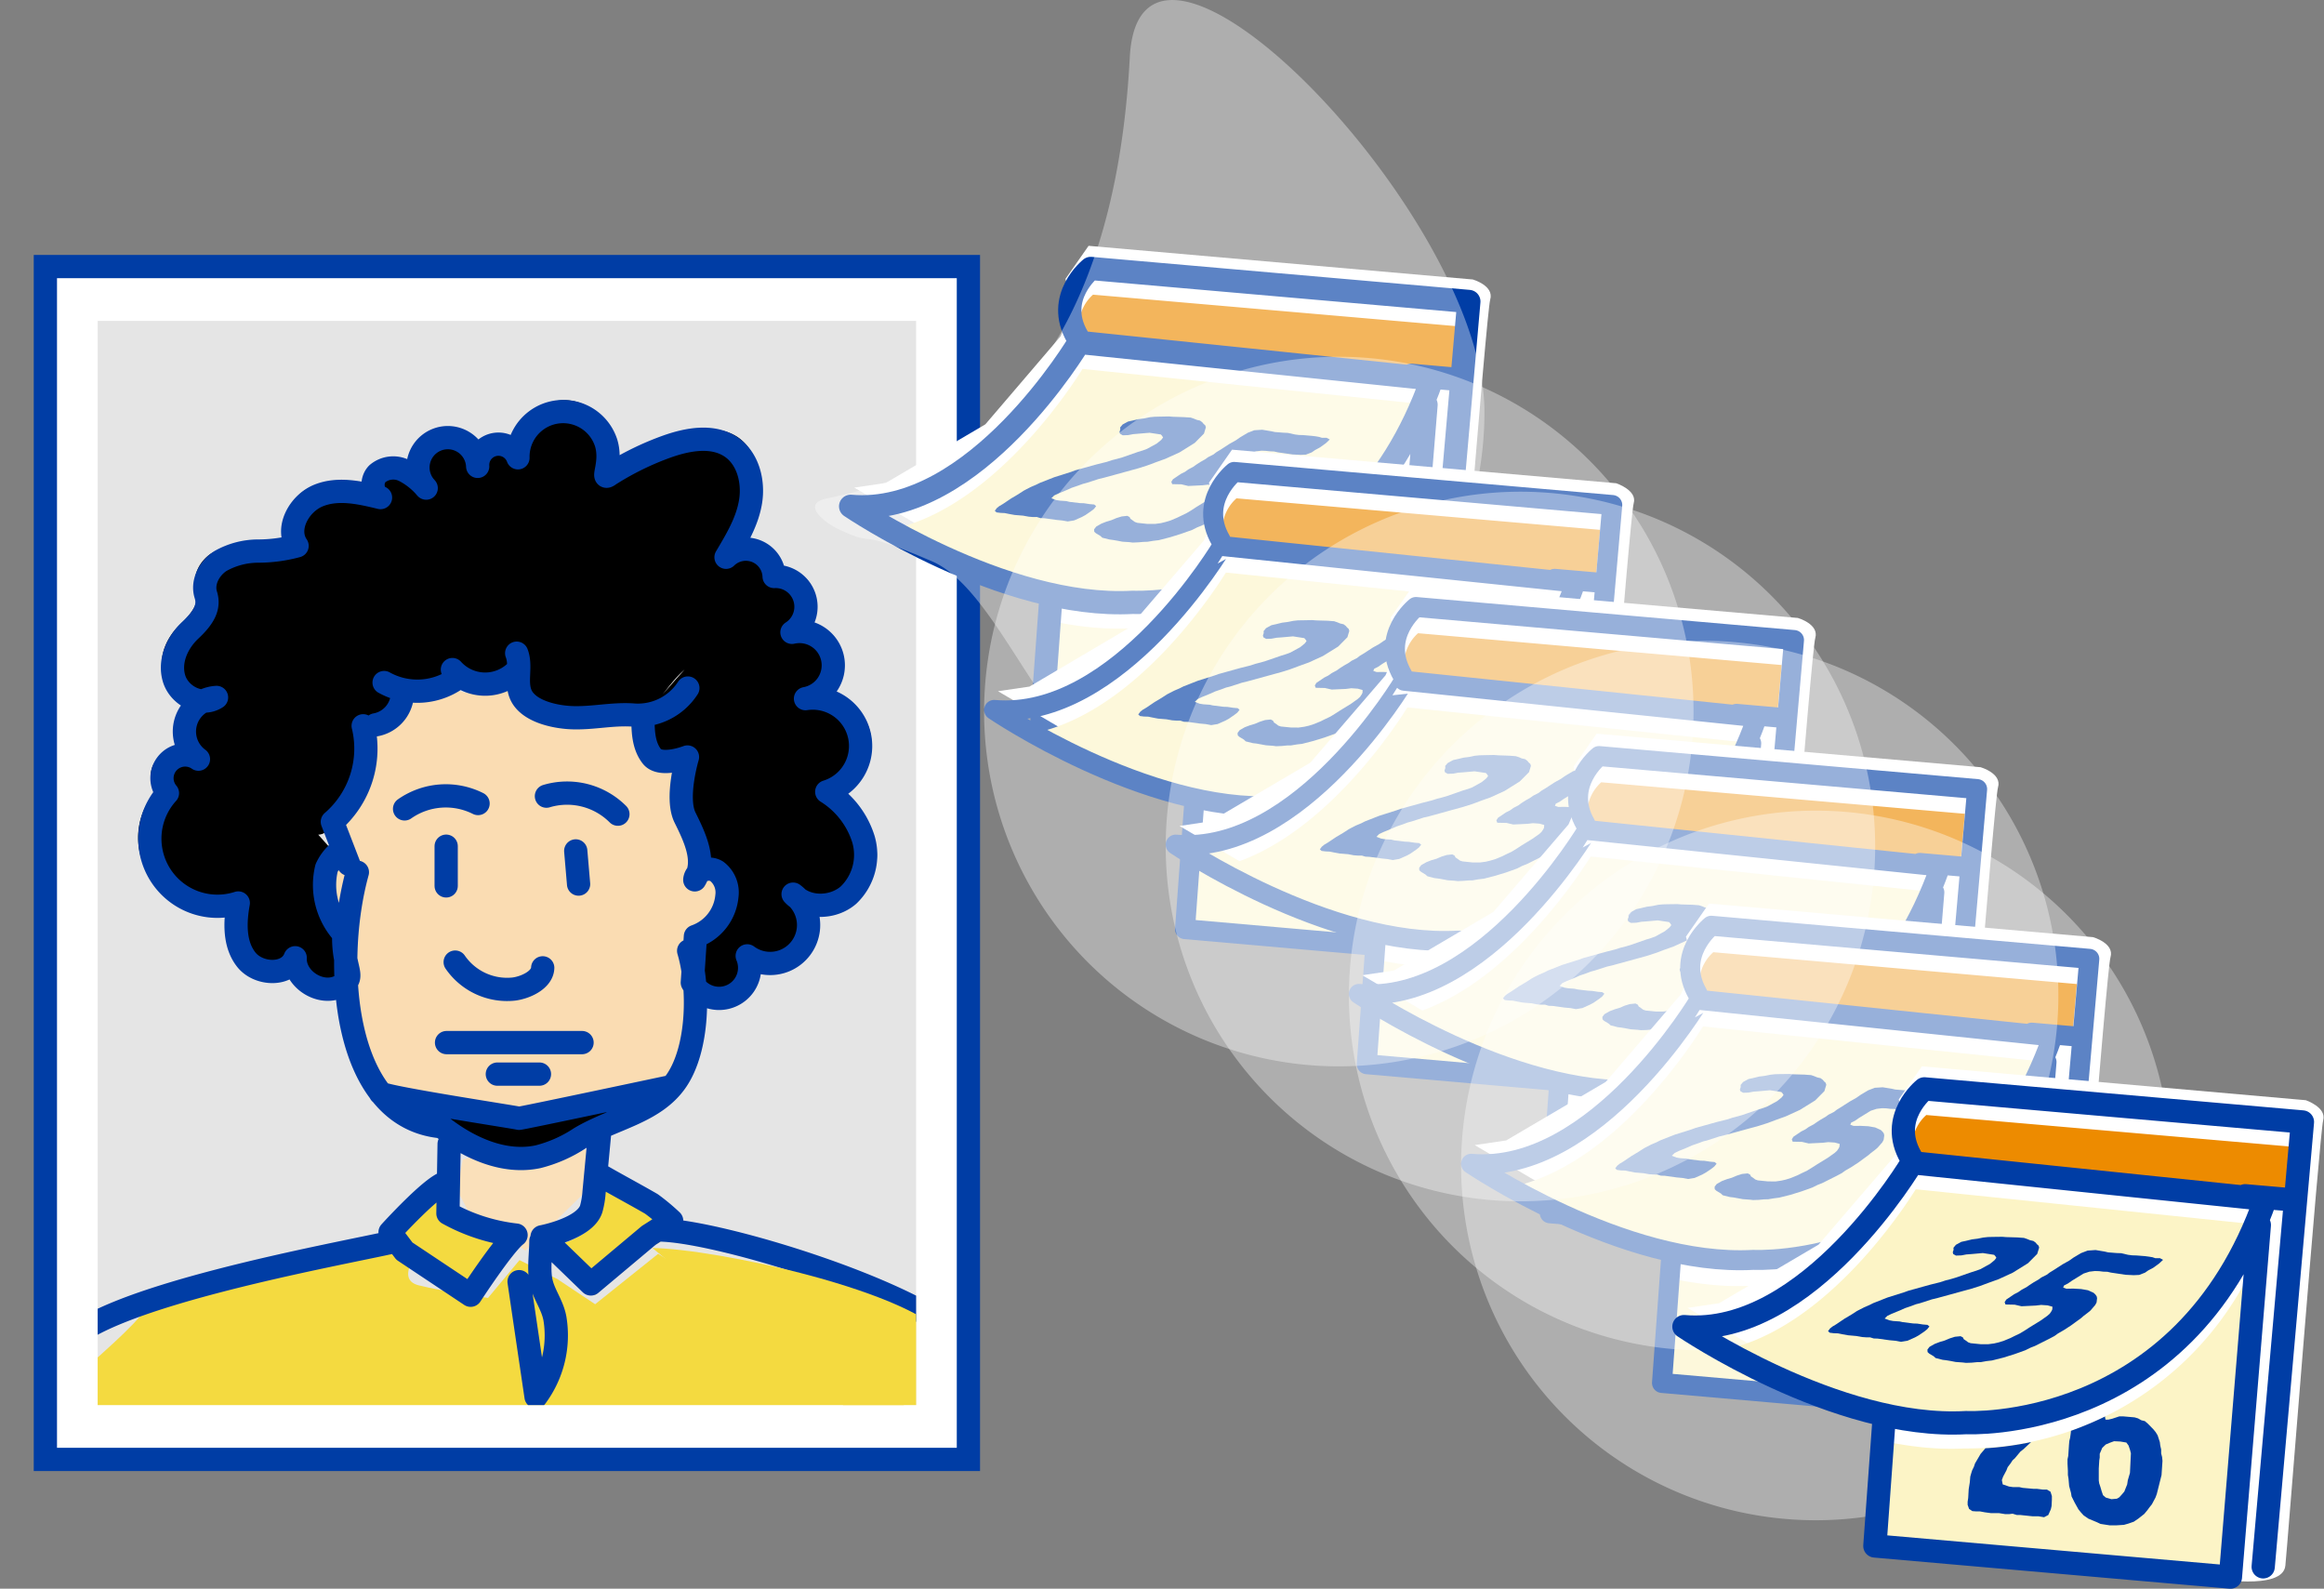 <svg xmlns="http://www.w3.org/2000/svg" xmlns:xlink="http://www.w3.org/1999/xlink" viewBox="0 0 368.78 252.05"><rect x="0" y="0" width="368.78" height="252.05" fill="#808080" stroke="none"/><defs><style>.cls-1,.cls-17,.cls-3,.cls-9{fill:none;}.cls-2{fill:#fff;}.cls-17,.cls-3,.cls-9{stroke:#003da5;}.cls-3,.cls-9{stroke-width:3.69px;}.cls-4{fill:#e5e5e5;}.cls-5{clip-path:url(#clip-path);}.cls-6{fill:#f4da40;}.cls-7{fill:#fadcb2;}.cls-8{fill:#fae0ba;}.cls-17,.cls-9{stroke-linecap:round;stroke-linejoin:round;}.cls-10{fill:#fcf4c6;}.cls-11{clip-path:url(#clip-path-2);}.cls-12{fill:#003da5;}.cls-13{fill:#ed8b00;}.cls-14{opacity:0.36;}.cls-15{clip-path:url(#clip-path-3);}.cls-16{clip-path:url(#clip-path-4);}.cls-17{stroke-width:3.17px;}.cls-18{clip-path:url(#clip-path-5);}.cls-19{clip-path:url(#clip-path-6);}.cls-20{clip-path:url(#clip-path-7);}.cls-21{clip-path:url(#clip-path-8);}.cls-22{clip-path:url(#clip-path-9);}.cls-23{clip-path:url(#clip-path-10);}.cls-24{clip-path:url(#clip-path-11);}.cls-25{clip-path:url(#clip-path-12);}</style><clipPath id="clip-path" transform="translate(5.36 -1)"><rect class="cls-1" x="10.14" y="51.92" width="129.87" height="172"/></clipPath><clipPath id="clip-path-2" transform="translate(5.36 -1)"><path class="cls-1" d="M193.63,96.8a49.47,49.47,0,0,1-19.41,3.87,42.7,42.7,0,0,1-6.06-.11h0q-2.76-.25-5.5-.78l-1.27,17.43,53.28,4.66,3.7-47.31A49.49,49.49,0,0,1,193.63,96.8"/></clipPath><clipPath id="clip-path-3" transform="translate(5.36 -1)"><rect class="cls-1" x="122.98" width="108.22" height="123.63"/></clipPath><clipPath id="clip-path-4" transform="translate(5.36 -1)"><path class="cls-1" d="M216.39,129.11A49.68,49.68,0,0,1,197,133a44.28,44.28,0,0,1-6.06-.12h0a54.67,54.67,0,0,1-5.5-.77l-1.27,17.43,53.28,4.66,3.7-47.31a49.49,49.49,0,0,1-24.74,22.24"/></clipPath><clipPath id="clip-path-5" transform="translate(5.36 -1)"><path class="cls-1" d="M245.21,150.52a49.68,49.68,0,0,1-19.41,3.87,44.28,44.28,0,0,1-6.06-.12h0a54.31,54.31,0,0,1-5.5-.78L213,170.92l53.28,4.66,3.7-47.31a49.52,49.52,0,0,1-24.74,22.25"/></clipPath><clipPath id="clip-path-6" transform="translate(5.36 -1)"><path class="cls-1" d="M274.28,174.17A49.69,49.69,0,0,1,254.86,178a44.16,44.16,0,0,1-6.05-.12h0a54.31,54.31,0,0,1-5.5-.78L242,194.57l53.28,4.66,3.7-47.31a49.52,49.52,0,0,1-24.74,22.25"/></clipPath><clipPath id="clip-path-7" transform="translate(5.36 -1)"><path class="cls-1" d="M292.09,201.12A49.72,49.72,0,0,1,272.67,205a44.31,44.31,0,0,1-6.06-.12h0a54.08,54.08,0,0,1-5.49-.77l-1.27,17.43,53.28,4.66,3.69-47.31a49.52,49.52,0,0,1-24.73,22.24"/></clipPath><clipPath id="clip-path-8" transform="translate(5.36 -1)"><rect class="cls-1" x="149.8" y="56.61" width="114.57" height="114.57"/></clipPath><clipPath id="clip-path-9" transform="translate(5.36 -1)"><rect class="cls-1" x="178.62" y="78.02" width="114.57" height="114.57"/></clipPath><clipPath id="clip-path-10" transform="translate(5.36 -1)"><rect class="cls-1" x="207.69" y="101.67" width="114.57" height="114.57"/></clipPath><clipPath id="clip-path-11" transform="translate(5.36 -1)"><rect class="cls-1" x="225.49" y="128.62" width="114.57" height="114.57"/></clipPath><clipPath id="clip-path-12" transform="translate(5.36 -1)"><path class="cls-1" d="M325.86,227a49.71,49.71,0,0,1-19.41,3.87,44.28,44.28,0,0,1-6.06-.12h0c-1.84-.16-3.68-.43-5.5-.77l-1.27,17.42L346.9,252l3.69-47.31A49.52,49.52,0,0,1,325.86,227"/></clipPath></defs><title>kuva7</title><g id="Layer_2" data-name="Layer 2"><g id="Layer_1-2" data-name="Layer 1"><rect class="cls-2" x="7.2" y="42.29" width="146.47" height="189.25"/><rect class="cls-3" x="7.2" y="42.29" width="146.47" height="189.25"/><rect class="cls-4" x="15.5" y="50.91" width="129.87" height="172"/><g class="cls-5"><path class="cls-6" d="M-5.36,235.92c.59-8.57,16.57-19.47,22.15-26,4.5-8,36.36-9.07,44.73-11,0,0-4.44,5-.44,6s11,2,11,2l5-6,6,3,6,4,10-8,54.47,33.52Z" transform="translate(5.36 -1)"/><path class="cls-6" d="M66.55,184.22q-.09,5.5-.2,11a28.9,28.9,0,0,0,10.82,3.45c-2,1.54-7.21,9.54-7.21,9.54l-10.51-7-2.28-3s6.77-7.46,8.9-7.87" transform="translate(5.36 -1)"/><path class="cls-6" d="M90.49,182l-.94,9.86a12.8,12.8,0,0,1-.44,2.69c-1,3.15-7.81,4.43-7.81,4.43l7.75,7.48,9.14-7.68,3.65-2.31a32.84,32.84,0,0,0-3.2-2.74c-2.54-1.47-5.67-3.14-8.21-4.61" transform="translate(5.36 -1)"/><path class="cls-7" d="M61.17,112c0-1,3,0,5-1s.5,0,4,0a17.71,17.71,0,0,0,6-1s1.5,5,9.5,5,10.5,0,10.5,1,2,6,4,6h3s-1,8,0,10,1,8,1,8,7.5,0,6,3a36.77,36.77,0,0,1-4,6s-4,0-3,4,2.83,13.42.83,17.42-6,3-9,6S81.17,187,72.17,182,54,177.42,52,169.42,50.17,150,49.17,148s-2-3-2-6a35.48,35.48,0,0,1,1-7s-2-2,1-6,4-6,4.5-9,.5-3,2.5-5a14.63,14.63,0,0,1,5-3" transform="translate(5.36 -1)"/><path d="M61.17,178s-1-1.57,3-1c16.83,2.42,23-2,24-2h3s2,3-4,6-12,5-16.5,3a53,53,0,0,1-9.5-6" transform="translate(5.36 -1)"/><path d="M54.91,108.47a10.47,10.47,0,0,0,3,1.15,11.21,11.21,0,0,0,9.17-2l-1-1.19a7.26,7.26,0,0,0,10.71,0l-.19-2.67c.87,2.27.4,4,1.71,6.15,1.5,2.46,5,3.86,7.53,4.32,13.28,2.39,12.36-2.5,17.42-7l-6,6.79c0,2.31,0,4.82,1.44,6.64s5.83.1,5.83.1-2,6.63-.41,9.85,3.48,7.09,1.6,10.15c.15-1.52,2.28-2.21,3.58-1.4a4.31,4.31,0,0,1,1.68,4,7.7,7.7,0,0,1-5.1,6.57c-.17,2.51-.33,5-.5,7.52a5,5,0,0,0,9-4.35,6.55,6.55,0,0,0,8.8-1.28,6.48,6.48,0,0,0-1.3-8.76c2.28,2.43,6.53,2.33,9.05.16a9,9,0,0,0,2.46-9.12,14.06,14.06,0,0,0-6-7.71,7.79,7.79,0,0,0-3.47-15.15,5.51,5.51,0,1,0-2.23-10.8,4.93,4.93,0,0,0-2.91-9.08,4.7,4.7,0,0,0-2.9-4.11,4.78,4.78,0,0,0-5,1c1.72-2.84,3.46-5.77,4-9s-.4-7-3.15-8.88c-3-2-7-1.31-10.47-.1a46.23,46.23,0,0,0-9.41,4.57c-1.56,1.25.44-1.68-.57-5.08a7.4,7.4,0,0,0-14.48,2.4,3.39,3.39,0,0,0-6.57,1.39,5.13,5.13,0,0,0-6.78-4.28A5.08,5.08,0,0,0,61.79,77a11.8,11.8,0,0,0-3.63-2.86,4,4,0,0,0-4.35.52c-1.11,1.08-.94,3.3.5,3.88C51,77.74,47.4,77,44.21,78.19s-5.48,5.34-3.54,8.15a24.27,24.27,0,0,1-6.37.85,12.6,12.6,0,0,0-6.17,1.63c-1.79,1.18-3,3.45-2.37,5.49s-.38,3.75-2.52,5.75-3.52,5.08-2.66,7.87,4.49,4.63,6.94,3a5.56,5.56,0,0,0-3,10,3.78,3.78,0,0,0-5.07,5.52A11,11,0,0,0,31,144.33c-.56,3.17-.69,6.74,1.32,9.26s6.84,2.69,8-.32c-.14,3.46,4.14,6.22,7.25,4.71s.54-2.55.74-8.59a11.64,11.64,0,0,1-2.82-10.7,7.64,7.64,0,0,1,2-2.63l-2.35-2.64s2.2,0,1.31-2.27a15.71,15.71,0,0,0,5-15.62l2-.16a5.3,5.3,0,0,0,4.39-5.73Z" transform="translate(5.36 -1)"/><path class="cls-8" d="M78,199.42l-9-6.15-1.82-3.5c.21-.19.24-.4.06-.57l.85-4.26,1-.27a2.18,2.18,0,0,0,.57-.23,59.06,59.06,0,0,0,12-.06h0A57.08,57.08,0,0,0,89.21,183l-.58,6Z" transform="translate(5.36 -1)"/><path class="cls-9" d="M66.43,107.23a7,7,0,0,0,10.39,0m-.19-2.6c.86,2.21-.39,4.9.88,7,1.46,2.4,5.56,3.18,8.1,3.24,3.21.08,6.14-.63,9.37-.44a9.43,9.43,0,0,0,8.81-4.27m-48.2-.87a10.84,10.84,0,0,0,11.82-.83M54.22,116a5.18,5.18,0,0,0,4.26-5.59m-6.21,5.74a15.34,15.34,0,0,1-4.89,15.23c.87,2.24,2.6,6.73,2.6,6.73l-1.59-1.94a7.42,7.42,0,0,0-1.93,2.56,11.39,11.39,0,0,0,2.73,10.43c-.19,5.89,2.32,6.9-.71,8.37s-7.17-1.22-7-4.58c-1.11,2.93-5.8,2.77-7.75.31s-1.83-5.94-1.28-9a10.73,10.73,0,0,1-11.24-17.43,3.68,3.68,0,0,1,4.92-5.39A5.42,5.42,0,0,1,29,111.65c-2.38,1.56-5.91-.23-6.74-3s.51-5.73,2.59-7.68,3.08-3.61,2.45-5.6.55-4.21,2.3-5.35a12.2,12.2,0,0,1,6-1.59,23.67,23.67,0,0,0,6.18-.83c-1.88-2.74.33-6.76,3.44-8s6.57-.44,9.8.34c-1.4-.57-1.56-2.73-.49-3.79a3.92,3.92,0,0,1,4.23-.51,11.4,11.4,0,0,1,3.51,2.8,4.74,4.74,0,1,1,8.17-3.45,3.3,3.3,0,0,1,6.39-1.36,7.17,7.17,0,0,1,14-2.34c1,3.32-1,6.17.56,5a45.59,45.59,0,0,1,9.12-4.46c3.32-1.17,7.26-1.88,10.17.1,2.67,1.82,3.58,5.47,3.06,8.66s-2.22,6-3.89,8.82a4.49,4.49,0,0,1,7.63,3.05,4.81,4.81,0,0,1,2.83,8.86,5.37,5.37,0,1,1,2.15,10.52,7.6,7.6,0,0,1,3.37,14.78,13.64,13.64,0,0,1,5.82,7.51,8.83,8.83,0,0,1-2.38,8.89c-2.45,2.12-6.57,2.21-8.78-.16a6.1,6.1,0,1,1-7.28,9.79,4.85,4.85,0,0,1-8.71,4.24c.17-2.44.33-4.89.49-7.33a7.51,7.51,0,0,0,5-6.41,4.23,4.23,0,0,0-1.63-3.93c-1.26-.78-3.33-.11-3.47,1.37,1.82-3,0-6.75-1.55-9.89s.39-9.6.39-9.6-4.27,1.67-5.66-.11-1.42-4.21-1.39-6.47M86,136l.45,5.26M55,174.42c1.45.8,21,3.76,22,4,.22.05,24-5,24-5s-8.06,2.05-8.36,3.5M51.35,139.38c-4,14.5-2.35,39,13.39,40.38,4.34,3.39,9.89,5.9,15.27,4.76a21.63,21.63,0,0,0,6.65-2.94c5.3-3.18,11.87-4.05,15.34-9.16s3.67-14.65,1.92-20.57M73.56,171.41h6.68m-14.74-5c7.5,0,14.92,0,21.5,0M66.87,153.64a10,10,0,0,0,9.27,4.28c1.89-.23,4.56-1.46,4.62-3.37m.59-27.24a11.4,11.4,0,0,1,11.34,2.86M80.47,197.9c0,2.11-.45,4.82.13,6.85.52,1.86,1.74,3.43,2.1,5.46a16.3,16.3,0,0,1-3,12.37q-1.35-9.12-2.69-18.24m12.83-24.1-.93,9.86a13.5,13.5,0,0,1-.45,2.69c-1,3.15-7.8,4.43-7.8,4.43l7.74,7.48L97.58,197l3.64-2.32A32.84,32.84,0,0,0,98,192c-2.54-1.47-5.67-3.14-8.21-4.61m-23.88-4.89c-.06,3.66-.13,7.33-.19,11a28.91,28.91,0,0,0,10.81,3.45c-2,1.54-7.21,9.54-7.21,9.54l-10.51-7-2.27-3s6.76-7.46,8.89-7.87m33.84,7.52c9.81.11,43.84,10.69,49.35,18.81s-4.73,14.62-3.84,24.39M10,234.49c.59-8.57-11-13-5.39-19.57,4.5-8,44.16-15,52.53-16.92" transform="translate(5.36 -1)"/><path class="cls-6" d="M98.17,199c9.81.11,42,6.8,47.47,14.92s.11,15.23,1,25" transform="translate(5.36 -1)"/><path class="cls-9" d="M65.44,135.25l0,6.3" transform="translate(5.36 -1)"/></g><path class="cls-9" d="M70.5,128.48a11.4,11.4,0,0,0-11.66.85" transform="translate(5.36 -1)"/><path class="cls-2" d="M167.38,40l-3.67,5.25,1.21,4.5-2,4.63L151,68.32l-15.8,9.3-5,.74L144,86.45,158.64,91l2.08,4.48-1.79,21.33,54.4,4.36s11.37,2.11,11.73-2c.19-1.43,5.44-68.59,6.05-70.64.66-2.21-2.76-3.19-2.76-3.19Z" transform="translate(5.36 -1)"/><path class="cls-10" d="M166.44,59.53l53,5.49c-5.36,13.93-14.4,23.62-26.92,28.8a46.74,46.74,0,0,1-18.26,3.68h-.17a40.32,40.32,0,0,1-5.68-.1h0c-13.17-1.16-26.9-8.19-33.73-12.15,16.22-2.47,29-21.33,31.74-25.72" transform="translate(5.36 -1)"/><path class="cls-10" d="M214.67,121.87l-53.28-4.66,1.27-17.43a54.31,54.31,0,0,0,5.5.78h0a42.7,42.7,0,0,0,6.06.11,49.47,49.47,0,0,0,19.41-3.87,50.29,50.29,0,0,0,24.94-22.42Z" transform="translate(5.36 -1)"/><g class="cls-11"><path class="cls-12" d="M178.34,110.91l1.28,0,.94.16h.63l.53-.06.7.21.56,0,1.89.21.95,0,.91.16.66-.36.4-.89.12-.51.05-1,0-.6-.22-.69-.56-.35-.68,0-.94-.12-.56,0-1.66-.14-.55-.12h-1l-.63-.09-1-.35-.14-.68.2-.54.53-1,.2-.5.45-.59.33-.5.34-.3.89-1.08.51-.4,2.87-2.69.62-.73.32-.45.28-.46.68-1,.71-1.73.29-2.43-.47-2.31-.91-1.49-.44-.45L187,86.8l-.45-.33-.61-.35L185.3,86l-.61-.24-.62-.2h-1l-1.56.08h-.59l-1.29.18-.61.1-.53.17-.55.37-.62.24-.56.43-.42.3-.19.77.22.72.39.48.35.59.4.41.65.32.69-.13.5-.29.62-.17,1.35-.4,1.85.23.41.3.44.38.19.57.08.94L184,93.5l-.28.43-.39.45-1.09,1.46-.39.42-.48.4-.4.49-.86.7-1.82,1.74L178,100l-1.28,1.49-.89,1.52-.17.51-.29.61-.17.54-.11.44L175,106l-.18,1.07-.08,1.4-.09.59,0,.49.22.65.53.34.63.06.6,0,.74.14Zm18.88,2,.95,0,1.25-.07.69-.2.86-.3.72-.5.94-.73.49-.59.37-.49.35-.45.58-1.07.21-.58.74-3,.16-2.26-.07-.6-.15-.57v-.63l-.14-.61-.07-.56-.35-1.08-.31-.51-.36-.44-.88-.89-.48-.42-.55-.12-.53-.31-.54-.16-1.82-.16-.6,0-1.15.38-.61.13h-.44l-.08-.42.59-1.69.32-.46.44-.48.47-.41.47-.29.83-.41.91-.37,1.18-.31,1.39.09.53-.22.34-.64V89.37l0-.6.06-.67-.35-.47-.61-.36-1.92.1-.63-.06-.65.09-.57.14-.6.06-1.13.57-.57.14-.54.25-.54.32-.48.41-.51.4-.87.85-.28.5-.36.45-.25.58-.44.48-.28.46-.14.66-.46,1.15-.09.66-.29.53-.13.55v.59l-.21.58,0,.52-.1.69-.12.48-.06.66-.1,1.71-.13.54,0,.71.06,1.12,0,.67.1.6.1,1.16.3,1.11.08.53.5,1,.59,1,.39.48.44.49.75.51,1.35.57.57.27.63.09Zm.24-4.15-.89-.26-.45-.37-.22-.66-.18-.64-.19-.58-.08-.45,0-1.9.08-1.3.08-.44,0-.6.4-.93.57-.55.66-.27.66-.24,1,0,.94.16.36.47.22.66.15.57-.16,3.11L200,105.7l-.09.66-.46,1.15-.36.42-.44.48-.38.23Z" transform="translate(5.36 -1)"/></g><path class="cls-13" d="M218.58,61.49a1.58,1.58,0,0,0-.84.16l-50.86-5.26a1.75,1.75,0,0,0-.11-.24,6.71,6.71,0,0,1,1.31-8.4l57.7,5L225,62.05Z" transform="translate(5.36 -1)"/><path class="cls-9" d="M129.62,81.33s24.17,16.4,44.81,15.23c0,0,34.37,1.82,47.45-35.44l-56-5.8S149.42,83.06,129.62,81.33Zm31.79,14.39-1.49,20.41,56.42,4.93,4.59-55.85m.61,54.22,6.18-70.6-60-5.24s-5.75,4.55-2.13,10.82m53,6.13,7.38.65" transform="translate(5.36 -1)"/><polygon class="cls-12" points="168.59 82.58 167.6 82.48 165.73 82.22 165.1 82.2 164.52 82.02 163.9 82.03 163.23 81.97 162.35 81.81 161 81.7 160.12 81.54 159.43 81.4 158.77 81.37 158.13 81.29 157.86 81.04 158.17 80.62 158.55 80.31 159.16 79.95 160.45 79.08 161.55 78.43 162.43 77.86 162.93 77.59 163.58 77.26 164.42 76.9 165.03 76.6 167.3 75.71 169.96 74.87 170.62 74.62 174.09 73.66 175.62 73.28 176.47 73 177.33 72.78 178.11 72.56 180.54 71.71 181.36 71.46 182.02 71.21 183.56 70.37 184.28 69.78 184.56 69.41 184.4 69.14 184.21 68.93 182.41 68.66 180.61 68.81 179.8 68.88 179.01 69.03 178.16 69.06 177.72 68.81 177.64 68.53 177.77 68.14 177.75 67.81 178.15 67.34 179 66.88 179.72 66.72 180.69 66.49 181.57 66.38 182.47 66.19 183.2 66.12 183.94 66.1 185.49 66.07 186.13 66.12 187.89 66.18 188.95 66.25 189.45 66.42 189.91 66.61 190.43 66.73 190.79 67 190.98 67.24 191.26 67.49 191.35 67.8 191.05 68.79 189.58 70.27 187.18 71.77 184.93 72.79 183.35 73.36 182.65 73.63 181.92 73.89 180.62 74.3 175.22 75.78 174.32 76 172.43 76.61 171.8 76.78 171.03 77.06 170.03 77.4 169.38 77.7 167.96 78.29 167.27 78.61 166.84 79.05 167.58 79.33 168.19 79.43 169.21 79.5 169.7 79.62 171.37 79.82 172 79.84 172.91 79.98 173.63 80.04 173.94 80.3 173.59 80.75 173.1 81.12 172.23 81.72 171.66 82.03 170.46 82.56 169.43 82.73 168.59 82.58"/><polygon class="cls-12" points="177.23 85.77 176.63 85.67 176.04 85.59 174.92 85.31 174.63 85.04 173.89 84.59 173.64 84.36 173.62 83.97 173.96 83.54 174.76 83.08 175.57 82.76 176.35 82.53 177.17 82.19 177.98 81.94 178.88 81.84 179.25 82.03 179.38 82.31 179.75 82.57 180.08 82.81 180.48 82.95 182.07 83.12 183.3 83.12 184.2 83 184.94 82.82 185.76 82.57 186.8 82.13 187.42 81.83 188.31 81.4 189 80.99 189.84 80.44 191.6 79.36 192.67 78.61 193.04 78.27 193.34 77.83 193.44 77.58 193.46 77.17 192.7 76.95 191.67 76.89 190.8 76.99 188.56 77.1 187.48 76.84 186.01 76.81 185.87 76.44 186.13 76.03 187.39 75.18 188 74.88 188.58 74.47 189.35 74.06 189.84 73.71 190.49 73.29 191.22 72.88 191.71 72.53 192.56 72.1 193.02 71.74 193.67 71.35 195.08 70.43 196.12 69.85 196.81 69.37 198 68.66 199.04 68.26 200.3 68.18 201.74 68.42 202.29 68.54 203.68 68.65 204.36 68.68 205.48 68.93 206.11 69.01 206.79 69.03 208.17 69.15 208.77 69.22 209.33 69.32 209.77 69.46 210.52 69.46 211.01 69.73 210.37 70.33 209.46 70.98 208.65 71.42 208.15 71.77 207.22 72.13 206.36 72.17 205.09 72.1 202.74 71.76 202.18 71.63 201.51 71.6 200.87 71.53 200.2 71.5 199.33 71.6 198.4 71.9 196.56 73.03 195.91 73.48 195.3 73.79 195.16 74.13 195.68 74.31 196.79 74.3 198.01 74.36 199.09 74.55 199.98 74.96 200.27 75.23 200.49 75.52 200.54 75.82 200.46 76.49 200.24 76.91 199.5 77.76 199.04 78.15 198.44 78.61 198.02 78.97 196.38 80.15 195.27 80.87 194.35 81.41 193.78 81.81 192.97 82.24 190.7 83.38 189.97 83.67 189.16 84.08 188.3 84.38 187.37 84.71 185.66 85.24 183.87 85.7 183 85.8 182.1 85.95 181.47 85.97 180.65 86.04 179.74 86.08 179.22 86.01 178.11 85.94 177.23 85.77"/><g class="cls-14"><g class="cls-15"><path class="cls-2" d="M173.92,122.63A56.29,56.29,0,0,0,230.2,66.34c0-31.08-54.65-87.32-56.28-56.28-3,57-33,67-48,70-4.26.85-.55,3.82,2,5,6.5,3,1.38-.7,14.62,5,11.28,4.85,19.08,32.57,31.38,32.57" transform="translate(5.36 -1)"/></g></g><path class="cls-2" d="M190.14,72.34l-3.66,5.25,1.21,4.5-2,4.64-11.94,13.9L158,109.93l-5,.73,13.77,8.09,14.64,4.56,2.09,4.49-1.79,21.32,54.39,4.37s11.37,2.1,11.73-2c.2-1.43,5.44-68.58,6.05-70.64s-2.76-3.18-2.76-3.18Z" transform="translate(5.36 -1)"/><path class="cls-10" d="M189.2,91.84l53,5.48c-5.35,13.94-14.4,23.62-26.91,28.81a47.21,47.21,0,0,1-18.26,3.68h-.18a38.92,38.92,0,0,1-5.68-.11h0c-13.18-1.15-26.91-8.18-33.74-12.14,16.22-2.47,29-21.33,31.74-25.72" transform="translate(5.36 -1)"/><path class="cls-10" d="M237.43,154.18l-53.28-4.66,1.27-17.43a54.67,54.67,0,0,0,5.5.77h0A44.28,44.28,0,0,0,197,133a49.47,49.47,0,0,0,19.41-3.87,50.27,50.27,0,0,0,24.94-22.43Z" transform="translate(5.36 -1)"/><g class="cls-16"><path class="cls-12" d="M201.11,143.22l1.27,0,.94.15.64,0,.52-.06.7.21.56,0,1.89.2,1,.05.9.15.67-.35.39-.89.13-.51,0-1,0-.6-.21-.68-.57-.35-.68,0-.94-.12-.56,0-1.66-.14-.55-.13h-1l-.63-.1-1-.34-.14-.68.21-.54.52-1,.21-.5.45-.6.32-.49.34-.3.9-1.08.51-.4,2.86-2.69.62-.73.32-.45.28-.46.69-1,.7-1.72.3-2.43-.48-2.31-.9-1.5-.44-.44-.53-.35-.45-.34-.61-.35-.58-.12-.62-.24-.62-.21h-1l-1.56.09-.6,0-1.29.19-.61.09-.53.18-.55.36-.62.25-.56.43-.42.3-.19.76.22.73.4.48.34.59.41.41.64.31.69-.12.51-.29.61-.17,1.35-.4,1.85.23.41.3.45.37.19.58.07.93-.32,1.39-.27.42-.4.45L205,128.15l-.4.41-.47.41-.4.48-.86.71L201,131.9l-.27.42-1.29,1.49-.89,1.52-.16.51-.3.6L198,137l-.12.43-.08.93-.17,1.06-.09,1.41-.09.59,0,.48.22.66.53.34.63.05.6,0,.74.14ZM220,145.17l1,0,1.24-.08.69-.2.87-.29.72-.5.94-.74.49-.58.36-.49.36-.46.57-1.06.21-.58.74-3,.16-2.26-.07-.6-.15-.57,0-.64-.15-.6-.07-.57-.34-1.07-.32-.51-.36-.44L226,129l-.49-.41-.54-.12-.53-.31-.55-.16-1.82-.16-.6,0-1.14.39-.61.13h-.44l-.09-.42.59-1.7.32-.45.44-.49.47-.4.47-.29.83-.42.91-.36,1.18-.31,1.39.09.54-.22.33-.64,0-1.08,0-.59.06-.67-.36-.48-.61-.35-1.92.09-.63,0-.65.09-.57.14-.6.06-1.12.57-.57.13-.54.25-.55.33-.47.4-.52.41-.87.85-.28.5-.36.45-.25.57-.44.49-.28.45L215,126l-.46,1.15-.1.66-.29.54-.13.54v.6l-.21.58,0,.51-.1.7-.12.48-.06.66-.11,1.7-.13.55,0,.7.06,1.13,0,.66.11.61.1,1.16.3,1.11.07.52.51,1.05.58,1.06.4.48.43.49.75.51,1.35.56.57.28.63.09Zm.24-4.15-.89-.26-.45-.38-.22-.65-.18-.65-.19-.57-.08-.46,0-1.9.07-1.29.08-.44,0-.6.4-.93.57-.55.66-.28.66-.24,1,.06.94.15.36.48.22.65.15.57-.15,3.12L222.8,138l-.1.66-.46,1.15-.36.42-.44.48-.38.23Z" transform="translate(5.36 -1)"/></g><path class="cls-13" d="M241.34,93.79a1.65,1.65,0,0,0-.83.16l-50.87-5.26a2.56,2.56,0,0,0-.11-.24,6.68,6.68,0,0,1,1.32-8.39l57.7,5-.81,9.24Z" transform="translate(5.36 -1)"/><path class="cls-17" d="M152.39,113.63s24.16,16.41,44.8,15.24c0,0,34.37,1.81,47.46-35.44l-56.05-5.8S172.18,115.37,152.39,113.63ZM184.17,128l-1.49,20.41,56.42,4.94,4.59-55.86m.62,54.23,6.17-70.6-60-5.25s-5.76,4.56-2.14,10.83m53,6.13,7.39.64" transform="translate(5.36 -1)"/><polygon class="cls-12" points="191.35 114.88 190.36 114.79 188.49 114.53 187.86 114.51 187.29 114.33 186.66 114.33 185.99 114.28 185.11 114.12 183.76 114.01 182.88 113.84 182.2 113.7 181.53 113.68 180.89 113.6 180.62 113.35 180.94 112.92 181.31 112.62 181.92 112.26 183.22 111.38 184.31 110.73 185.19 110.16 185.69 109.9 186.34 109.57 187.18 109.21 187.79 108.9 190.06 108.01 192.72 107.17 193.39 106.93 196.85 105.97 198.38 105.59 199.24 105.31 200.09 105.09 200.87 104.86 203.31 104.02 204.12 103.77 204.78 103.52 206.32 102.68 207.04 102.09 207.33 101.71 207.16 101.45 206.97 101.24 205.18 100.96 203.37 101.12 202.56 101.18 201.77 101.33 200.92 101.36 200.49 101.12 200.4 100.84 200.53 100.44 200.52 100.12 200.91 99.65 201.76 99.19 202.48 99.03 203.45 98.79 204.33 98.68 205.23 98.5 205.96 98.42 206.7 98.41 208.25 98.38 208.89 98.43 210.65 98.48 211.71 98.56 212.21 98.73 212.67 98.92 213.2 99.04 213.55 99.3 213.75 99.54 214.02 99.79 214.11 100.1 213.81 101.1 212.34 102.58 209.94 104.07 207.69 105.1 206.11 105.67 205.42 105.93 204.68 106.2 203.38 106.61 197.98 108.09 197.08 108.31 195.2 108.92 194.56 109.08 193.79 109.37 192.79 109.71 192.14 110.01 190.72 110.59 190.03 110.92 189.6 111.35 190.35 111.64 190.95 111.74 191.97 111.81 192.46 111.92 194.13 112.13 194.76 112.15 195.68 112.29 196.39 112.35 196.7 112.61 196.35 113.05 195.86 113.43 194.99 114.03 194.42 114.34 193.22 114.87 192.2 115.04 191.35 114.88"/><polygon class="cls-12" points="200 118.08 199.4 117.97 198.8 117.9 197.68 117.62 197.39 117.34 196.66 116.9 196.41 116.66 196.38 116.28 196.72 115.84 197.52 115.38 198.34 115.07 199.12 114.84 199.93 114.5 200.75 114.24 201.65 114.15 202.01 114.34 202.15 114.62 202.52 114.87 202.84 115.12 203.25 115.26 204.84 115.42 206.06 115.43 206.97 115.3 207.71 115.13 208.52 114.87 209.57 114.44 210.18 114.13 211.07 113.71 211.76 113.29 212.6 112.75 214.36 111.67 215.43 110.91 215.81 110.57 216.1 110.14 216.21 109.89 216.22 109.47 215.46 109.26 214.43 109.19 213.57 109.3 211.32 109.4 210.24 109.15 208.78 109.12 208.64 108.75 208.89 108.34 210.15 107.49 210.77 107.18 211.34 106.78 212.11 106.37 212.6 106.02 213.25 105.6 213.98 105.19 214.48 104.83 215.32 104.41 215.78 104.05 216.43 103.66 217.84 102.74 218.88 102.16 219.57 101.68 220.76 100.97 221.8 100.57 223.06 100.49 224.5 100.72 225.06 100.85 226.45 100.96 227.12 100.98 228.24 101.24 228.88 101.32 229.55 101.34 230.94 101.45 231.53 101.53 232.09 101.62 232.53 101.77 233.29 101.77 233.77 102.04 233.13 102.64 232.22 103.29 231.41 103.72 230.92 104.08 229.99 104.44 229.12 104.48 227.85 104.41 225.5 104.06 224.94 103.93 224.27 103.91 223.63 103.83 222.96 103.81 222.1 103.91 221.16 104.21 219.33 105.34 218.68 105.79 218.06 106.1 217.92 106.44 218.44 106.62 219.55 106.61 220.78 106.67 221.85 106.86 222.75 107.27 223.04 107.54 223.25 107.83 223.3 108.13 223.22 108.8 223.01 109.22 222.26 110.07 221.81 110.45 221.2 110.91 220.78 111.27 219.15 112.46 218.04 113.18 217.12 113.72 216.54 114.12 215.74 114.55 213.47 115.69 212.73 115.98 211.92 116.38 211.07 116.69 210.14 117.02 208.42 117.55 206.63 118.01 205.77 118.11 204.87 118.26 204.24 118.27 203.41 118.35 202.5 118.39 201.99 118.32 200.88 118.24 200 118.08"/><path class="cls-2" d="M219,93.75,215.29,99l1.21,4.5-2,4.64L202.56,122l-15.8,9.3-4.95.74,13.76,8.09,14.65,4.56,2.08,4.48-1.79,21.33,54.4,4.37s11.37,2.1,11.73-2c.19-1.43,5.44-68.59,6.05-70.64.66-2.21-2.76-3.19-2.76-3.19Z" transform="translate(5.36 -1)"/><path class="cls-10" d="M218,113.24l53,5.49c-5.36,13.93-14.4,23.62-26.92,28.8a47.09,47.09,0,0,1-18.26,3.69h-.17a40.51,40.51,0,0,1-5.69-.11h0c-13.17-1.15-26.9-8.18-33.73-12.15,16.22-2.47,29-21.33,31.74-25.72" transform="translate(5.36 -1)"/><path class="cls-10" d="M266.25,175.58,213,170.92l1.27-17.43a54.31,54.31,0,0,0,5.5.78h0a44.28,44.28,0,0,0,6.06.12,49.68,49.68,0,0,0,19.41-3.87,50.31,50.31,0,0,0,24.94-22.43Z" transform="translate(5.36 -1)"/><g class="cls-18"><path class="cls-12" d="M229.92,164.62l1.27,0,.95.16.63,0,.53-.07.7.21.56,0,1.89.2,1,0,.9.16L239,165l.4-.9.12-.51,0-1,0-.6-.22-.69-.56-.35-.68,0-1-.12-.56,0-1.66-.15-.54-.12h-1l-.63-.09-1-.35-.14-.68.2-.54.53-1,.2-.5.45-.59.32-.5.35-.3.89-1.08.51-.4,2.87-2.69.62-.72.32-.46.28-.46.68-1,.71-1.73.29-2.43-.47-2.31-.91-1.49-.44-.45-.52-.34-.45-.34-.61-.35-.59-.13-.61-.24-.62-.2h-1l-1.56.08h-.59l-1.3.18-.6.1-.53.18-.55.36-.62.24-.56.44-.42.29-.19.77.22.73.39.48.35.59.4.4.65.32.69-.13.5-.29.61-.17,1.35-.4,1.86.24.41.29.44.38.19.57.08.94-.32,1.39-.28.42-.39.45-1.09,1.47-.39.41-.48.4-.4.49-.86.7-1.82,1.74-.28.43-1.28,1.48-.89,1.53-.17.5-.29.61-.17.54-.11.44-.09.92-.17,1.07-.08,1.4-.09.59,0,.49.23.65.52.34.64.06.6,0,.74.14Zm18.87,1.95,1,0,1.24-.08.7-.2.86-.3.72-.49.94-.74.49-.59.36-.49.36-.45.57-1.07.21-.58.75-3,.15-2.26-.06-.6-.15-.57v-.63l-.14-.61-.07-.56-.35-1.07-.31-.52-.36-.44-.88-.89-.48-.42-.55-.12-.53-.31-.54-.16-1.82-.15-.6,0-1.15.38-.61.13h-.44l-.08-.41.59-1.7.32-.46.44-.48.47-.41.46-.29.84-.41.91-.37,1.18-.3,1.38.08.54-.21.34-.64v-1.08l0-.6.06-.66-.35-.48-.61-.35-1.92.09L252,141l-.65.1-.57.13-.6.06-1.13.57-.57.14-.54.25-.54.32-.48.41-.51.4-.87.86-.28.49-.36.45-.25.58-.44.48-.28.46-.14.66-.46,1.15-.1.66-.28.53-.13.55v.59l-.21.58-.05.52-.1.7-.12.47-.06.66-.11,1.71L242,156l0,.71.07,1.12,0,.67.1.6.1,1.17.3,1.1.08.53.5,1.05.59,1,.39.49.44.48.75.51,1.35.57.57.27.63.09Zm.25-4.14-.9-.27-.44-.37-.22-.65-.18-.65-.19-.58-.08-.45,0-1.9.08-1.3.08-.44,0-.6.4-.93.56-.54.67-.28.65-.24,1,.05.94.16.35.48.23.65.15.57-.16,3.11-.34,1.16-.1.67-.45,1.15-.36.41-.44.48-.38.23Z" transform="translate(5.36 -1)"/></g><path class="cls-13" d="M270.16,115.2a1.58,1.58,0,0,0-.84.16l-50.87-5.26a2.44,2.44,0,0,0-.1-.24,6.71,6.71,0,0,1,1.31-8.4l57.7,5.05-.81,9.25Z" transform="translate(5.36 -1)"/><path class="cls-17" d="M181.2,135s24.17,16.4,44.81,15.23c0,0,34.37,1.82,47.45-35.44l-56-5.79S201,136.77,181.2,135ZM213,149.43l-1.48,20.41,56.42,4.94,4.59-55.86m.61,54.23,6.18-70.61-60-5.24s-5.75,4.55-2.13,10.82m53,6.13,7.38.65" transform="translate(5.36 -1)"/><polygon class="cls-12" points="220.17 136.29 219.18 136.19 217.31 135.94 216.68 135.91 216.1 135.74 215.48 135.74 214.81 135.69 213.93 135.52 212.58 135.41 211.7 135.25 211.01 135.11 210.35 135.08 209.71 135 209.44 134.75 209.75 134.33 210.13 134.02 210.73 133.66 212.03 132.79 213.13 132.14 214.01 131.57 214.51 131.3 215.16 130.97 216 130.62 216.61 130.31 218.88 129.42 221.54 128.58 222.2 128.34 225.67 127.38 227.2 126.99 228.05 126.72 228.91 126.5 229.69 126.27 232.12 125.42 232.94 125.17 233.6 124.93 235.13 124.08 235.85 123.49 236.14 123.12 235.98 122.86 235.79 122.64 233.99 122.37 232.19 122.53 231.38 122.59 230.59 122.74 229.73 122.77 229.3 122.53 229.22 122.24 229.35 121.85 229.33 121.52 229.72 121.06 230.58 120.59 231.3 120.43 232.27 120.2 233.15 120.09 234.05 119.9 234.78 119.83 235.52 119.81 237.07 119.78 237.7 119.83 239.47 119.89 240.53 119.97 241.03 120.13 241.49 120.33 242.01 120.44 242.37 120.71 242.56 120.95 242.84 121.2 242.93 121.51 242.63 122.5 241.16 123.98 238.76 125.48 236.51 126.51 234.93 127.07 234.23 127.34 233.5 127.6 232.2 128.01 226.8 129.5 225.9 129.71 224.01 130.32 223.38 130.49 222.61 130.78 221.61 131.12 220.96 131.41 219.54 132 218.85 132.32 218.42 132.76 219.16 133.04 219.76 133.14 220.79 133.21 221.28 133.33 222.95 133.53 223.57 133.56 224.49 133.7 225.21 133.76 225.52 134.01 225.16 134.46 224.68 134.83 223.81 135.43 223.24 135.74 222.04 136.27 221.01 136.45 220.17 136.29"/><polygon class="cls-12" points="228.81 139.48 228.21 139.38 227.62 139.31 226.5 139.02 226.21 138.75 225.47 138.3 225.22 138.07 225.2 137.68 225.53 137.25 226.34 136.79 227.15 136.47 227.93 136.25 228.75 135.9 229.56 135.65 230.46 135.55 230.83 135.75 230.96 136.03 231.33 136.28 231.66 136.53 232.06 136.66 233.65 136.83 234.88 136.83 235.78 136.71 236.52 136.53 237.34 136.28 238.38 135.85 239 135.54 239.88 135.12 240.58 134.7 241.42 134.15 243.18 133.07 244.25 132.32 244.62 131.98 244.91 131.54 245.02 131.29 245.04 130.88 244.28 130.67 243.25 130.6 242.38 130.7 240.13 130.81 239.06 130.56 237.59 130.53 237.45 130.15 237.71 129.74 238.97 128.89 239.58 128.59 240.16 128.18 240.93 127.78 241.42 127.42 242.07 127 242.8 126.59 243.29 126.24 244.14 125.81 244.6 125.45 245.25 125.06 246.66 124.14 247.7 123.56 248.38 123.09 249.57 122.38 250.62 121.97 251.88 121.89 253.31 122.13 253.87 122.25 255.26 122.37 255.94 122.39 257.06 122.64 257.69 122.72 258.37 122.75 259.75 122.86 260.35 122.93 260.91 123.03 261.35 123.17 262.1 123.18 262.59 123.44 261.95 124.04 261.04 124.7 260.23 125.13 259.73 125.48 258.8 125.84 257.94 125.88 256.67 125.81 254.32 125.47 253.76 125.34 253.09 125.31 252.45 125.24 251.78 125.21 250.91 125.31 249.98 125.61 248.14 126.75 247.49 127.2 246.88 127.5 246.74 127.84 247.26 128.02 248.37 128.01 249.59 128.07 250.67 128.26 251.56 128.67 251.85 128.94 252.06 129.23 252.12 129.53 252.04 130.2 251.82 130.62 251.08 131.47 250.62 131.86 250.01 132.32 249.6 132.68 247.96 133.86 246.85 134.59 245.93 135.12 245.36 135.52 244.55 135.96 242.28 137.09 241.54 137.38 240.74 137.79 239.88 138.1 238.95 138.43 237.24 138.95 235.45 139.41 234.58 139.51 233.68 139.67 233.05 139.68 232.22 139.75 231.32 139.79 230.8 139.73 229.69 139.65 228.81 139.48"/><path class="cls-2" d="M248,117.4l-3.67,5.25,1.21,4.5-2,4.64-11.93,13.89-15.8,9.3-5,.74,13.76,8.09,14.65,4.56,2.08,4.49-1.79,21.32,54.4,4.37s11.37,2.1,11.73-2c.19-1.43,5.44-68.59,6.05-70.64.66-2.21-2.76-3.19-2.76-3.19Z" transform="translate(5.36 -1)"/><path class="cls-10" d="M247.09,136.89l53,5.49c-5.36,13.93-14.4,23.62-26.92,28.8a47.12,47.12,0,0,1-18.26,3.69h-.17a40.51,40.51,0,0,1-5.69-.11h0c-13.17-1.15-26.91-8.18-33.74-12.14,16.23-2.47,29-21.34,31.75-25.73" transform="translate(5.36 -1)"/><path class="cls-10" d="M295.32,199.23,242,194.57l1.27-17.43a53.91,53.91,0,0,0,5.5.78h0a44.28,44.28,0,0,0,6.06.12,49.68,49.68,0,0,0,19.41-3.87,50.31,50.31,0,0,0,24.94-22.43Z" transform="translate(5.36 -1)"/><g class="cls-19"><path class="cls-12" d="M259,188.28l1.27,0,.95.16.63,0,.53-.07.7.21.56,0,1.89.2,1,.05.9.15.67-.35.4-.9.12-.51.05-1,0-.6-.22-.69-.56-.35-.68,0-.95-.12-.56,0-1.66-.15-.54-.12h-1l-.63-.09-1-.35-.14-.68.2-.54.53-1,.2-.51.45-.59.32-.49.35-.31.89-1.07.51-.41,2.87-2.68.62-.73.32-.46.28-.46.68-1,.71-1.72.29-2.43-.47-2.32-.91-1.49-.44-.45-.52-.34-.45-.34-.61-.35-.59-.12-.61-.25-.62-.2h-1l-1.56.09-.59,0-1.3.19-.6.09-.53.18-.55.36L258,164l-.56.44-.42.3-.19.76.22.73.39.48.35.59.4.4.65.32.69-.12.5-.29.61-.17,1.35-.41,1.86.24.41.3.44.37.19.57.08.94-.32,1.39-.28.42-.39.45-1.09,1.47-.39.41-.48.4-.4.49-.86.71L258.91,177l-.28.42-1.28,1.49-.89,1.52-.17.51-.29.6-.17.55-.11.43-.09.93-.17,1.06-.08,1.41-.09.58,0,.49.23.65.52.35.64.05.6,0,.74.14Zm18.87,1.95,1,0,1.24-.08.7-.2.86-.3.72-.49.94-.74.49-.59.36-.49.36-.45.57-1.07.21-.57.75-3,.15-2.25-.06-.61-.15-.57v-.63l-.14-.61-.07-.56-.35-1.07-.31-.51-.36-.44-.88-.9-.48-.41-.55-.13-.53-.3-.54-.16-1.82-.16-.6,0-1.15.38-.61.14h-.44l-.08-.41.59-1.7.32-.46.44-.48.47-.4.46-.3.84-.41.91-.37,1.18-.3,1.38.08.54-.21.34-.64v-1.08l0-.6.06-.66-.35-.48-.61-.35-1.92.09-.63,0-.65.09-.57.13-.6.06-1.13.58-.57.13-.54.25-.54.33-.48.4-.51.4-.87.86-.28.49-.36.46-.25.57-.44.48-.28.46-.14.66-.46,1.15-.1.66-.28.53-.13.55v.6l-.21.57-.05.52-.1.7-.12.47-.06.67-.11,1.7-.12.55,0,.7.07,1.12,0,.67.1.61.1,1.16.3,1.1.08.53.5,1,.59,1.06.39.48.44.48.75.52,1.35.56.57.27.63.1Zm.25-4.15-.9-.27-.44-.37-.22-.65-.18-.65-.19-.58-.08-.45,0-1.9.08-1.3.08-.44,0-.59.4-.94.56-.54.67-.28.65-.24,1,.05.94.16.35.48.23.65.15.57L281,181.9l-.34,1.17-.1.66-.45,1.15-.36.41-.44.49L279,186Z" transform="translate(5.36 -1)"/></g><path class="cls-13" d="M299.22,138.85a1.67,1.67,0,0,0-.83.16l-50.87-5.26a2.44,2.44,0,0,0-.1-.24,6.71,6.71,0,0,1,1.31-8.4l57.7,5-.81,9.25Z" transform="translate(5.36 -1)"/><path class="cls-17" d="M210.27,158.69s24.17,16.4,44.81,15.23c0,0,34.37,1.82,47.45-35.44l-56-5.79S230.07,160.42,210.27,158.69Zm31.78,14.39-1.48,20.41L297,198.43l4.59-55.86m.61,54.23,6.18-70.61-60-5.24s-5.75,4.55-2.14,10.82m53.05,6.13,7.38.65" transform="translate(5.36 -1)"/><polygon class="cls-12" points="249.24 159.94 248.25 159.85 246.37 159.59 245.75 159.57 245.17 159.39 244.55 159.39 243.88 159.34 242.99 159.17 241.65 159.06 240.77 158.9 240.08 158.76 239.41 158.73 238.78 158.66 238.5 158.4 238.82 157.98 239.2 157.68 239.8 157.31 241.1 156.44 242.2 155.79 243.08 155.22 243.58 154.95 244.23 154.63 245.06 154.27 245.68 153.96 247.94 153.07 250.61 152.23 251.27 151.99 254.74 151.03 256.27 150.64 257.12 150.37 257.98 150.15 258.76 149.92 261.19 149.07 262.01 148.82 262.67 148.58 264.2 147.73 264.92 147.14 265.21 146.77 265.05 146.51 264.86 146.29 263.06 146.02 261.26 146.18 260.45 146.24 259.66 146.39 258.8 146.42 258.37 146.18 258.29 145.89 258.42 145.5 258.4 145.17 258.79 144.71 259.65 144.24 260.37 144.08 261.34 143.85 262.22 143.74 263.12 143.55 263.85 143.48 264.59 143.46 266.14 143.44 266.77 143.49 268.53 143.54 269.6 143.62 270.09 143.78 270.56 143.98 271.08 144.1 271.44 144.36 271.63 144.6 271.91 144.85 272 145.16 271.69 146.16 270.23 147.63 267.82 149.13 265.58 150.16 264 150.72 263.3 150.99 262.57 151.25 261.27 151.67 255.87 153.15 254.97 153.36 253.08 153.97 252.45 154.14 251.68 154.43 250.68 154.77 250.03 155.07 248.61 155.65 247.92 155.97 247.49 156.41 248.23 156.69 248.83 156.79 249.86 156.87 250.35 156.98 252.01 157.18 252.64 157.21 253.56 157.35 254.27 157.41 254.59 157.66 254.23 158.11 253.75 158.48 252.88 159.08 252.3 159.39 251.11 159.93 250.08 160.1 249.24 159.94"/><polygon class="cls-12" points="257.88 163.13 257.28 163.03 256.69 162.96 255.57 162.67 255.28 162.4 254.54 161.96 254.29 161.72 254.27 161.33 254.6 160.9 255.41 160.44 256.22 160.13 257 159.9 257.81 159.55 258.63 159.3 259.53 159.21 259.9 159.4 260.03 159.68 260.4 159.93 260.73 160.18 261.13 160.32 262.72 160.48 263.95 160.48 264.85 160.36 265.59 160.18 266.41 159.93 267.45 159.5 268.07 159.19 268.95 158.77 269.65 158.35 270.49 157.81 272.25 156.72 273.31 155.97 273.69 155.63 273.99 155.19 274.09 154.94 274.11 154.53 273.35 154.32 272.32 154.25 271.45 154.35 269.2 154.46 268.13 154.21 266.66 154.18 266.52 153.81 266.78 153.4 268.04 152.54 268.65 152.24 269.23 151.84 270 151.43 270.49 151.08 271.14 150.66 271.87 150.24 272.36 149.89 273.21 149.46 273.67 149.1 274.32 148.71 275.73 147.79 276.77 147.21 277.45 146.74 278.64 146.03 279.69 145.63 280.95 145.54 282.38 145.78 282.94 145.91 284.33 146.02 285 146.04 286.13 146.3 286.76 146.38 287.44 146.4 288.82 146.51 289.42 146.58 289.98 146.68 290.42 146.82 291.17 146.83 291.66 147.09 291.02 147.69 290.11 148.35 289.3 148.78 288.8 149.13 287.87 149.49 287.01 149.53 285.74 149.47 283.39 149.12 282.83 148.99 282.16 148.97 281.52 148.89 280.85 148.87 279.98 148.97 279.05 149.26 277.21 150.4 276.56 150.85 275.95 151.16 275.81 151.49 276.33 151.68 277.44 151.66 278.66 151.73 279.74 151.92 280.63 152.32 280.92 152.59 281.13 152.88 281.19 153.19 281.11 153.86 280.89 154.27 280.15 155.13 279.69 155.51 279.08 155.97 278.67 156.33 277.03 157.52 275.92 158.24 275 158.77 274.43 159.17 273.62 159.61 271.35 160.75 270.62 161.04 269.81 161.44 268.95 161.75 268.02 162.08 266.31 162.6 264.52 163.06 263.65 163.16 262.75 163.32 262.12 163.33 261.3 163.41 260.39 163.44 259.87 163.38 258.76 163.3 257.88 163.13"/><path class="cls-2" d="M265.83,144.35l-3.66,5.25,1.21,4.5-2,4.64-11.93,13.9-15.8,9.29-5,.74,13.77,8.09,14.65,4.56,2.08,4.49-1.79,21.32,54.39,4.37s11.37,2.1,11.73-2c.2-1.43,5.44-68.58,6.06-70.64.66-2.21-2.77-3.18-2.77-3.18Z" transform="translate(5.36 -1)"/><path class="cls-10" d="M264.89,163.85l53,5.48C312.57,183.27,303.52,193,291,198.14a47.21,47.21,0,0,1-18.26,3.68h-.18a38.92,38.92,0,0,1-5.68-.11h0c-13.18-1.15-26.91-8.18-33.74-12.14,16.22-2.47,29-21.33,31.74-25.72" transform="translate(5.36 -1)"/><path class="cls-10" d="M313.12,226.19l-53.27-4.66,1.27-17.43a54.08,54.08,0,0,0,5.49.77h0a44.28,44.28,0,0,0,6.06.12,49.53,49.53,0,0,0,19.42-3.87A50.35,50.35,0,0,0,317,178.69Z" transform="translate(5.36 -1)"/><g class="cls-20"><path class="cls-12" d="M276.8,215.23l1.27,0,.94.15.64,0,.52-.07.7.21.56,0,1.9.2.95.05.9.15.67-.35.4-.9.12-.51,0-1,0-.6-.22-.69-.57-.34-.67,0-.95-.12-.56,0-1.66-.14-.55-.13h-.95l-.63-.09-1-.34-.14-.69.21-.54.53-1,.2-.51.45-.59.32-.49.35-.31.89-1.07.51-.4,2.86-2.69.63-.73.31-.46.28-.46.69-1,.71-1.72.29-2.43-.48-2.31-.9-1.5-.44-.45-.53-.34-.45-.34-.6-.35-.59-.12-.62-.24-.62-.21h-1l-1.56.09-.6,0-1.29.19-.61.09-.53.18-.55.36-.62.25-.55.43-.43.3-.18.76.21.73.4.48.34.59.41.41.65.31.68-.12.51-.29.61-.17,1.35-.41,1.85.24.41.3.45.37.19.58.08.93-.32,1.39-.28.42-.4.45-1.08,1.47-.4.41-.47.41-.4.48-.86.71-1.83,1.74-.27.42-1.29,1.49-.89,1.52-.16.51-.29.6-.17.55-.12.43-.08.93-.17,1.06-.09,1.41-.09.59,0,.48.22.66.53.34.63,0,.6,0,.75.14Zm18.87,2,1,0,1.24-.08.7-.2.86-.29.72-.5.94-.74.49-.59.36-.49.36-.45.57-1.06.21-.58.74-3,.16-2.25-.07-.6-.15-.57,0-.64-.15-.6-.07-.57-.34-1.07-.31-.51-.36-.44-.88-.9-.48-.41-.55-.13-.53-.3-.55-.16-1.81-.16-.6,0-1.15.38-.61.14H295l-.08-.42.58-1.7.32-.45.44-.49.48-.4.46-.3.83-.41.91-.36,1.18-.31,1.39.08.54-.21.33-.64,0-1.08,0-.6.06-.66-.36-.48-.61-.35-1.92.09-.63-.05-.64.09-.57.14-.61.06-1.12.57-.57.13-.54.25-.55.33-.47.4-.51.41-.88.85-.28.5-.36.45-.25.57-.44.48-.28.46-.13.66-.46,1.15-.1.66-.29.54-.12.54v.6l-.22.58,0,.51-.1.7-.12.47-.06.67-.11,1.7-.13.55,0,.7.06,1.13,0,.66.11.61.1,1.16.3,1.11.07.52.51,1.05.58,1.06.4.48.43.48.76.52,1.34.56.58.28.62.09Zm.24-4.15-.89-.26-.45-.38-.22-.65-.18-.65-.19-.57-.08-.46,0-1.9.07-1.29.08-.44,0-.6.4-.93.57-.55.66-.28.66-.24,1,.06.94.15.36.48.22.65.15.57-.15,3.12-.34,1.16-.1.66-.46,1.15-.35.42-.44.48-.38.22Z" transform="translate(5.36 -1)"/></g><path class="cls-13" d="M317,165.8a1.65,1.65,0,0,0-.83.16l-50.87-5.26a1.28,1.28,0,0,0-.11-.24,6.69,6.69,0,0,1,1.32-8.39l57.7,5.05-.81,9.24Z" transform="translate(5.36 -1)"/><path class="cls-17" d="M228.08,185.64s24.16,16.41,44.8,15.24c0,0,34.38,1.81,47.46-35.44l-56-5.8S247.87,187.38,228.08,185.64ZM259.86,200l-1.49,20.41,56.43,4.94,4.59-55.86m.61,54.23,6.18-70.6-60-5.25s-5.76,4.56-2.14,10.83m53,6.13,7.39.64" transform="translate(5.36 -1)"/><polygon class="cls-12" points="267.04 186.89 266.05 186.8 264.18 186.54 263.55 186.52 262.98 186.34 262.36 186.34 261.68 186.29 260.8 186.13 259.46 186.02 258.57 185.85 257.89 185.71 257.22 185.69 256.58 185.61 256.31 185.36 256.63 184.94 257.01 184.63 257.61 184.27 258.91 183.39 260 182.74 260.88 182.17 261.39 181.91 262.03 181.58 262.87 181.22 263.48 180.91 265.75 180.02 268.42 179.18 269.08 178.94 272.54 177.98 274.08 177.6 274.93 177.32 275.79 177.1 276.56 176.87 279 176.03 279.81 175.78 280.47 175.53 282.01 174.69 282.73 174.1 283.02 173.72 282.86 173.46 282.67 173.25 280.87 172.97 279.06 173.13 278.26 173.19 277.46 173.34 276.61 173.37 276.18 173.13 276.09 172.85 276.22 172.46 276.21 172.13 276.6 171.66 277.46 171.19 278.17 171.04 279.14 170.8 280.02 170.69 280.93 170.51 281.65 170.43 282.39 170.41 283.95 170.39 284.58 170.44 286.34 170.49 287.4 170.57 287.9 170.74 288.36 170.93 288.89 171.05 289.24 171.31 289.44 171.55 289.71 171.8 289.8 172.11 289.5 173.11 288.03 174.59 285.63 176.08 283.38 177.11 281.8 177.68 281.11 177.94 280.37 178.21 279.08 178.62 273.67 180.1 272.77 180.32 270.89 180.93 270.25 181.09 269.48 181.38 268.49 181.72 267.83 182.02 266.41 182.6 265.73 182.93 265.29 183.36 266.04 183.65 266.64 183.75 267.67 183.82 268.15 183.93 269.82 184.14 270.45 184.16 271.37 184.3 272.08 184.36 272.4 184.62 272.04 185.06 271.56 185.44 270.68 186.03 270.11 186.35 268.91 186.88 267.89 187.05 267.04 186.89"/><polygon class="cls-12" points="275.69 190.09 275.09 189.98 274.49 189.91 273.37 189.63 273.08 189.35 272.35 188.91 272.1 188.67 272.08 188.28 272.41 187.85 273.21 187.39 274.03 187.08 274.81 186.85 275.62 186.51 276.44 186.25 277.34 186.16 277.71 186.35 277.84 186.63 278.21 186.88 278.54 187.13 278.94 187.27 280.53 187.43 281.75 187.44 282.66 187.31 283.4 187.14 284.21 186.88 285.26 186.45 285.88 186.14 286.76 185.72 287.45 185.3 288.29 184.76 290.05 183.68 291.12 182.92 291.5 182.58 291.79 182.15 291.9 181.89 291.92 181.48 291.15 181.27 290.12 181.2 289.26 181.3 287.01 181.41 285.93 181.16 284.47 181.13 284.33 180.76 284.58 180.35 285.84 179.5 286.46 179.19 287.03 178.79 287.8 178.38 288.3 178.03 288.95 177.61 289.68 177.19 290.17 176.84 291.02 176.41 291.47 176.06 292.12 175.66 293.54 174.75 294.57 174.17 295.26 173.69 296.45 172.98 297.5 172.58 298.75 172.5 300.19 172.73 300.75 172.86 302.14 172.97 302.81 172.99 303.93 173.25 304.57 173.33 305.24 173.35 306.63 173.46 307.23 173.54 307.79 173.63 308.23 173.78 308.98 173.78 309.47 174.05 308.83 174.65 307.91 175.3 307.1 175.73 306.61 176.09 305.68 176.44 304.81 176.49 303.54 176.42 301.19 176.07 300.64 175.94 299.96 175.92 299.32 175.84 298.65 175.82 297.79 175.92 296.86 176.22 295.02 177.35 294.37 177.8 293.75 178.11 293.61 178.44 294.14 178.63 295.24 178.62 296.47 178.68 297.55 178.87 298.44 179.27 298.73 179.54 298.94 179.84 299 180.14 298.91 180.81 298.7 181.22 297.95 182.08 297.5 182.46 296.89 182.92 296.47 183.28 294.84 184.47 293.73 185.19 292.81 185.72 292.24 186.13 291.43 186.56 289.16 187.7 288.42 187.99 287.61 188.39 286.76 188.7 285.83 189.03 284.12 189.56 282.32 190.01 281.46 190.12 280.56 190.27 279.93 190.28 279.1 190.36 278.19 190.39 277.68 190.33 276.57 190.25 275.69 190.09"/><g class="cls-14"><g class="cls-21"><path class="cls-2" d="M207.08,170.18A56.29,56.29,0,1,0,150.8,113.9a56.29,56.29,0,0,0,56.28,56.28" transform="translate(5.36 -1)"/></g></g><g class="cls-14"><g class="cls-22"><path class="cls-2" d="M235.9,191.59a56.29,56.29,0,1,0-56.28-56.29,56.29,56.29,0,0,0,56.28,56.29" transform="translate(5.36 -1)"/></g></g><g class="cls-14"><g class="cls-23"><path class="cls-2" d="M265,215.24A56.29,56.29,0,1,0,208.69,159,56.28,56.28,0,0,0,265,215.24" transform="translate(5.36 -1)"/></g></g><g class="cls-14"><g class="cls-24"><path class="cls-2" d="M282.78,242.19a56.29,56.29,0,1,0-56.29-56.28,56.28,56.28,0,0,0,56.29,56.28" transform="translate(5.36 -1)"/></g></g><path class="cls-2" d="M299.61,170.18l-3.67,5.25,1.21,4.5-2,4.64-11.93,13.89-15.8,9.3-5,.74,13.77,8.09,14.65,4.56,2.08,4.49L291.16,247l54.4,4.37s11.37,2.1,11.73-2c.19-1.43,5.44-68.58,6-70.64s-2.76-3.18-2.76-3.18Z" transform="translate(5.36 -1)"/><path class="cls-10" d="M298.67,189.68l53,5.48c-5.36,13.94-14.41,23.62-26.92,28.8a47.12,47.12,0,0,1-18.26,3.69.48.48,0,0,0-.17,0,40.49,40.49,0,0,1-5.69-.11h0c-13.17-1.15-26.91-8.18-33.74-12.14,16.23-2.47,29-21.33,31.75-25.72" transform="translate(5.36 -1)"/><path class="cls-10" d="M346.9,252l-53.28-4.66,1.27-17.43c1.82.34,3.66.61,5.5.77h0a44.28,44.28,0,0,0,6.06.12A49.68,49.68,0,0,0,325.86,227a50.31,50.31,0,0,0,24.94-22.43Z" transform="translate(5.36 -1)"/><g class="cls-25"><path class="cls-12" d="M310.57,241.06l1.27,0,1,.16.63,0,.53-.07.69.21.56,0,1.9.2.95,0,.9.15.67-.35.4-.9.12-.51.05-1,0-.6-.22-.69-.57-.34-.67,0-.95-.12-.56,0-1.66-.15-.54-.12h-1l-.63-.09-1-.34-.14-.69.2-.54.53-1,.2-.51.45-.59.32-.49.35-.31.89-1.07.51-.4,2.87-2.69.62-.73.32-.46.28-.46.68-1,.71-1.72.29-2.43-.47-2.32-.91-1.49-.44-.45-.53-.34-.44-.34-.61-.35-.59-.12-.61-.24-.62-.21h-1l-1.56.09-.6,0-1.29.19-.6.09-.54.18-.54.36-.62.24-.56.44-.42.3-.19.76.21.73.4.48.35.59.4.41.65.31.69-.12.5-.29.61-.17,1.35-.41,1.86.24.41.3.44.37.19.58.08.93-.32,1.39-.28.42-.4.45L314.44,226l-.39.41-.48.41-.4.48-.86.71-1.82,1.74-.28.42-1.28,1.49-.89,1.52-.17.51-.29.6-.17.55-.12.43-.08.93-.17,1.06-.08,1.41-.09.58,0,.49.23.65.52.35.64.05.59,0,.75.14ZM329.44,243l1,0,1.24-.08.7-.2.86-.3.72-.49.94-.74.49-.59.36-.49.36-.45.57-1.07.21-.57.75-3,.15-2.25-.06-.6-.15-.58v-.63l-.14-.61-.07-.56-.35-1.07-.31-.51-.36-.44-.88-.9-.48-.41-.55-.13-.53-.3-.54-.16-1.82-.16-.6,0-1.15.38-.61.14h-.44l-.08-.42.59-1.7.32-.45.44-.49.47-.4.46-.3.84-.41.9-.37,1.19-.3,1.38.08.54-.21.34-.64v-1.08l0-.6.06-.66-.36-.48-.6-.35-1.92.09-.64,0-.64.09-.57.14-.6.05-1.13.58-.57.13-.54.25L328,219l-.48.4-.51.4-.87.86-.29.49-.35.46-.25.57-.44.48-.28.46-.14.66L324,225l-.1.66-.28.54-.13.54v.6l-.21.57-.05.52-.1.7-.12.47-.06.67-.11,1.7-.12.55,0,.7.06,1.12V235l.1.61.1,1.16.3,1.11.08.52.5,1,.59,1.06.39.48.44.48.75.52,1.35.56.57.27.63.1Zm.25-4.15-.9-.26-.44-.38-.22-.65-.19-.65-.19-.57-.07-.46,0-1.9.08-1.3.07-.43,0-.6.4-.94.56-.54.66-.28.66-.24,1,.05.95.16.35.48.22.65.15.57-.15,3.12-.34,1.16-.1.66-.46,1.15-.35.41-.44.49-.38.22Z" transform="translate(5.36 -1)"/></g><path class="cls-13" d="M350.8,191.63a1.67,1.67,0,0,0-.83.16l-50.87-5.26a2.44,2.44,0,0,0-.1-.24,6.69,6.69,0,0,1,1.31-8.39l57.7,5-.81,9.24Z" transform="translate(5.36 -1)"/><path class="cls-9" d="M261.85,211.47S286,227.88,306.66,226.7c0,0,34.37,1.82,47.45-35.43l-56.05-5.8S281.64,213.2,261.85,211.47Zm31.78,14.39-1.48,20.41,56.42,4.94,4.59-55.86m.61,54.23L360,179l-60-5.25s-5.76,4.56-2.14,10.83m53.05,6.13,7.38.64" transform="translate(5.36 -1)"/><polygon class="cls-12" points="300.82 212.72 299.83 212.63 297.95 212.37 297.33 212.35 296.75 212.17 296.13 212.17 295.46 212.12 294.57 211.96 293.23 211.84 292.35 211.68 291.66 211.54 291 211.52 290.36 211.44 290.08 211.19 290.4 210.76 290.78 210.46 291.38 210.1 292.68 209.22 293.78 208.57 294.66 208 295.16 207.74 295.81 207.41 296.64 207.05 297.26 206.74 299.52 205.85 302.19 205.01 302.85 204.77 306.32 203.81 307.85 203.43 308.7 203.15 309.56 202.93 310.34 202.7 312.77 201.86 313.59 201.6 314.25 201.36 315.78 200.52 316.5 199.93 316.79 199.55 316.63 199.29 316.44 199.08 314.64 198.8 312.84 198.96 312.03 199.02 311.24 199.17 310.38 199.2 309.95 198.96 309.87 198.68 310 198.28 309.98 197.96 310.37 197.49 311.23 197.02 311.94 196.87 312.92 196.63 313.8 196.52 314.7 196.34 315.43 196.26 316.17 196.24 317.72 196.22 318.35 196.27 320.11 196.32 321.18 196.4 321.67 196.57 322.13 196.76 322.66 196.88 323.02 197.14 323.21 197.38 323.49 197.63 323.58 197.94 323.27 198.94 321.81 200.41 319.4 201.91 317.16 202.94 315.58 203.51 314.88 203.77 314.15 204.04 312.85 204.45 307.45 205.93 306.55 206.15 304.66 206.76 304.03 206.92 303.26 207.21 302.26 207.55 301.61 207.85 300.19 208.43 299.5 208.76 299.06 209.19 299.81 209.47 300.41 209.58 301.44 209.65 301.93 209.76 303.6 209.97 304.22 209.99 305.14 210.13 305.85 210.19 306.17 210.44 305.81 210.89 305.33 211.27 304.46 211.86 303.88 212.18 302.69 212.71 301.66 212.88 300.82 212.72"/><polygon class="cls-12" points="309.46 215.91 308.86 215.81 308.27 215.74 307.14 215.45 306.85 215.18 306.12 214.74 305.87 214.5 305.85 214.11 306.18 213.68 306.99 213.22 307.8 212.91 308.58 212.68 309.39 212.34 310.21 212.08 311.11 211.99 311.48 212.18 311.61 212.46 311.98 212.71 312.31 212.96 312.71 213.1 314.3 213.26 315.53 213.26 316.43 213.14 317.17 212.97 317.99 212.71 319.03 212.28 319.65 211.97 320.53 211.55 321.23 211.13 322.06 210.59 323.83 209.5 324.89 208.75 325.27 208.41 325.56 207.98 325.67 207.72 325.69 207.31 324.93 207.1 323.9 207.03 323.03 207.13 320.78 207.24 319.7 206.99 318.24 206.96 318.1 206.59 318.36 206.18 319.62 205.33 320.23 205.02 320.81 204.62 321.57 204.21 322.07 203.86 322.72 203.44 323.45 203.02 323.94 202.67 324.79 202.24 325.25 201.89 325.9 201.49 327.31 200.58 328.35 200 329.03 199.52 330.22 198.81 331.27 198.41 332.53 198.32 333.96 198.56 334.52 198.69 335.91 198.8 336.58 198.82 337.7 199.08 338.34 199.16 339.01 199.18 340.4 199.29 341 199.37 341.56 199.46 342 199.61 342.75 199.61 343.24 199.88 342.6 200.47 341.69 201.13 340.88 201.56 340.38 201.91 339.45 202.27 338.59 202.31 337.32 202.25 334.97 201.9 334.41 201.77 333.74 201.75 333.1 201.67 332.43 201.65 331.56 201.75 330.63 202.05 328.79 203.18 328.14 203.63 327.53 203.94 327.39 204.27 327.91 204.46 329.01 204.44 330.24 204.51 331.32 204.7 332.21 205.1 332.5 205.37 332.71 205.67 332.77 205.97 332.69 206.64 332.47 207.05 331.73 207.91 331.27 208.29 330.66 208.75 330.25 209.11 328.61 210.3 327.5 211.02 326.58 211.55 326.01 211.96 325.2 212.39 322.93 213.53 322.19 213.82 321.38 214.22 320.53 214.53 319.6 214.86 317.89 215.39 316.1 215.84 315.23 215.94 314.33 216.1 313.7 216.11 312.87 216.19 311.97 216.22 311.45 216.16 310.34 216.08 309.46 215.91"/></g></g></svg>